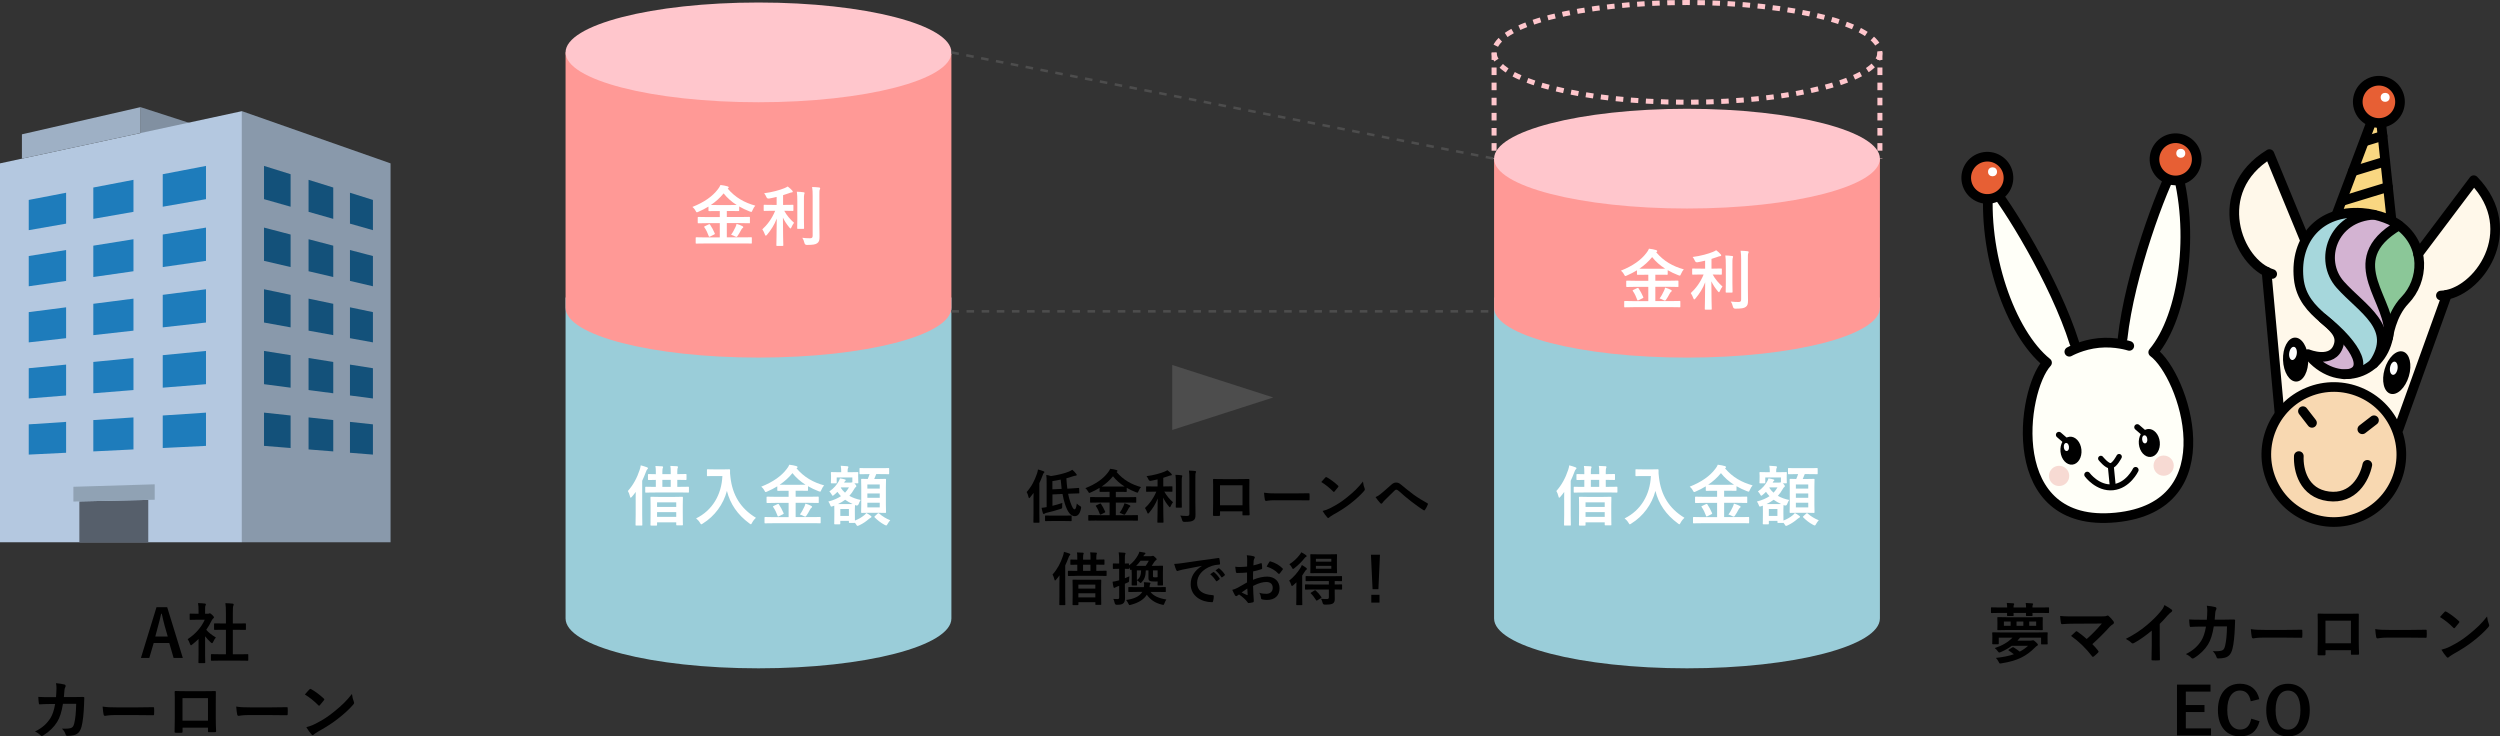 <?xml version="1.0" encoding="UTF-8"?><svg id="_レイヤー_2" xmlns="http://www.w3.org/2000/svg" width="1074.41" height="316.48" viewBox="0 0 1074.41 316.48"><rect x="0" y="0" width="1074.41" height="316.48" fill="#333333" stroke="none"/><defs><style>.cls-1,.cls-2,.cls-3,.cls-4,.cls-5{stroke-linejoin:round;}.cls-1,.cls-2,.cls-3,.cls-4,.cls-5,.cls-6{stroke:#000;}.cls-1,.cls-2,.cls-3,.cls-7,.cls-5,.cls-8,.cls-9,.cls-6{fill:none;}.cls-1,.cls-4,.cls-5,.cls-6{stroke-width:4.15px;}.cls-10{fill:#f7dad3;}.cls-11{fill:#f8d8b1;}.cls-12{fill:#f9d781;}.cls-13{fill:#fff;}.cls-14{fill:#fff8ea;}.cls-15{fill:#fffff8;}.cls-16{fill:#ffc6cc;}.cls-17{fill:#ff9996;}.cls-18{fill:#8190a1;}.cls-19{fill:#9eb0c5;}.cls-20{fill:#90a2b4;}.cls-21{fill:#b4c8e0;}.cls-22{fill:#8bc798;}.cls-23{fill:#a6d7dc;}.cls-24{fill:#d3b3d2;}.cls-25{fill:#13517a;}.cls-26{fill:#1e7cbb;}.cls-27{fill:#9acdd9;}.cls-28{fill:#8999ab;}.cls-29{fill:#565f6b;}.cls-30{fill:#4d4d4d;}.cls-2{stroke-width:2.57px;}.cls-2,.cls-3,.cls-4,.cls-5{stroke-linecap:round;}.cls-3{stroke-width:2.36px;}.cls-4{fill:#e75f34;}.cls-7{stroke:#4d4d4d;stroke-width:1.08px;}.cls-7,.cls-8,.cls-9,.cls-6{stroke-miterlimit:10;}.cls-7,.cls-9{stroke-dasharray:0 0 3.25 3.25;}.cls-8{stroke-dasharray:0 0 3.24 3.24;}.cls-8,.cls-9{stroke:#ffc6cc;stroke-width:2.16px;}</style></defs><g id="_レイヤー_1-2"><path class="cls-14" d="m976.51,117.74c-15.12-4.54-26.97-35.84-1.19-51.53l15.15,36.73,48.75,6.23,23.91-31.74c21,21.67,1.66,48.99-14.12,49.57l2.59-.34-20.72,57.56-51.22-6.55-5.58-60.92"/><polygon class="cls-12" points="1004.15 92.16 1027.84 95.19 1022.37 43.8 1004.15 92.16"/><line class="cls-5" x1="1026.26" y1="80.35" x2="1006.83" y2="86.29"/><line class="cls-5" x1="1025.09" y1="69.38" x2="1011.12" y2="73.65"/><polygon class="cls-5" points="1004.15 92.16 1027.84 95.19 1022.37 43.8 1004.15 92.16"/><line class="cls-5" x1="1023.93" y1="58.41" x2="1016.42" y2="60.71"/><circle class="cls-4" cx="1022.37" cy="43.8" r="9.08" transform="translate(60.81 393.88) rotate(-22.46)"/><path class="cls-22" d="m1029.04,96.59c-4.65,5.1-12.02,11.55-10.09,20.85,1.93,9.3,7.53,23.05,7.53,23.05,0,0,5.66-10.42,9.12-13.89,3.46-3.48,4.37-13.76,3.62-17.42-1.67-8.15-10.18-12.59-10.18-12.59Z"/><path class="cls-24" d="m1014.92,91.5c-17.86-1.22-28.67,11.21-27.04,28.06,1.63,16.86,20.05,19.18,17.18,28.78-2.47,8.27-13.18,3.85-13.18,3.85,12.26,15.14,31.28,8.86,34.47-7.14,2.97-14.93-21.86-32.72,4.67-48.22-2.04-1.76-8.47-4.81-16.09-5.34Z"/><path class="cls-23" d="m1013.07,91.43s-12.54,9.43-10.93,16.41c1.61,6.98-.81,10.47,7.07,18.08,7.88,7.61,17.59,14.92,14.86,21.62-2.73,6.7-10.56,12.49-10.56,12.49,1.2-8.17-5.71-15.45-9.68-17.84-3.98-2.38-16.51-12.74-15.94-22.62.56-9.88,3.08-19.34,7.99-22.51,4.92-3.17,17.2-5.64,17.2-5.64Z"/><path class="cls-1" d="m1014.92,91.5c-17.86-1.22-28.67,11.21-27.04,28.06,1.63,16.86,20.05,19.18,17.18,28.78-2.47,8.27-13.18,3.85-13.18,3.85,12.26,15.14,31.28,8.86,34.47-7.14,2.97-14.93-21.86-32.72,4.67-48.22-2.04-1.76-8.47-4.81-16.09-5.34Z"/><path class="cls-5" d="m1031.02,96.84c11.67,8.6,10.65,23.8,2.57,32.17-6.06,6.28-7.24,16.06-7.24,16.06"/><path class="cls-5" d="m1020.28,92.29c-17.8.89-23.92,19.47-14.52,30.04,9.4,10.57,24.87,18.42,14.32,33.97"/><path class="cls-5" d="m998.41,136.9c15.35,12.11,20.33,23.6,9,23.98"/><path class="cls-5" d="m1039.22,109.18l23.91-31.74c21,21.67,1.66,48.99-14.12,49.57"/><path class="cls-5" d="m990.47,102.95l-15.15-36.73c-25.78,15.69-13.93,46.99,1.19,51.53"/><ellipse cx="986.57" cy="154.58" rx="5.42" ry="9.45" transform="translate(-4.83 34.83) rotate(-2.02)"/><ellipse class="cls-13" cx="985.38" cy="151.86" rx="2.86" ry="1.64" transform="translate(692.43 1104.87) rotate(-81.67)"/><ellipse cx="1029.99" cy="160.13" rx="9.45" ry="5.42" transform="translate(582.49 1101.55) rotate(-73.41)"/><ellipse class="cls-13" cx="1028.69" cy="158.23" rx="2.86" ry="1.64" transform="translate(723.17 1153.17) rotate(-81.67)"/><circle class="cls-11" cx="1003" cy="195.37" r="29.01" transform="translate(1.44 397.97) rotate(-22.46)"/><circle class="cls-6" cx="1003" cy="195.37" r="29.01" transform="translate(1.44 397.97) rotate(-22.46)"/><line class="cls-5" x1="989.72" y1="176.7" x2="993.61" y2="181.73"/><line class="cls-5" x1="1020.26" y1="180.61" x2="1015.24" y2="184.49"/><path class="cls-5" d="m987.95,196.01c-.28,5.95,2.05,15.93,12.75,17.29,10.7,1.37,15.47-7.7,16.69-13.53"/><line class="cls-5" x1="1051.6" y1="126.67" x2="1030.88" y2="184.23"/><line class="cls-5" x1="974.08" y1="116.76" x2="979.66" y2="177.68"/><circle class="cls-13" cx="1025.06" cy="41.84" r="1.93"/><path class="cls-15" d="m889.32,151.17s5.4-3.07,12.64-3.77c7.23-.71,13.13,1.25,13.13,1.25l-2.86-3.3c3-27.37,16.86-64.58,22.7-74.53,8.59,28.53,3.58,64.97-9.54,80.58,13.11,9.61,32.51,66.24-16.07,71.01-48.58,4.77-40.56-54.55-29.57-66.53-15.9-12.77-27.9-47.53-25.02-77.19,7.67,8.62,28.5,42.43,36.76,68.7l-2.17,3.8Z"/><path class="cls-5" d="m912.22,145.34c3-27.37,16.86-64.58,22.7-74.53,8.59,28.53,3.58,64.97-9.54,80.58,13.11,9.61,32.51,66.24-16.07,71.01-48.58,4.77-40.56-54.55-29.57-66.53-15.9-12.77-27.9-47.53-25.02-77.19,7.67,8.62,28.5,42.43,36.76,68.7"/><path class="cls-5" d="m889.32,151.17s5.4-3.07,12.64-3.77c7.23-.71,13.13,1.25,13.13,1.25"/><path class="cls-3" d="m902.86,197.05s2.63,3.31,4.27,3.15c1.64-.16,3.58-3.92,3.58-3.92"/><line class="cls-2" x1="907.96" y1="208.63" x2="907.17" y2="200.55"/><circle class="cls-10" cx="884.93" cy="204.53" r="4.35"/><circle class="cls-10" cx="929.86" cy="200.12" r="4.35"/><ellipse cx="890.03" cy="193.61" rx="4.52" ry="6.03" transform="translate(-14.65 87.85) rotate(-5.6)"/><line class="cls-2" x1="884.84" y1="186.88" x2="887.82" y2="189.46"/><ellipse cx="923.71" cy="190.3" rx="4.52" ry="6.03" transform="translate(-14.17 91.12) rotate(-5.6)"/><line class="cls-2" x1="918.51" y1="183.58" x2="921.49" y2="186.15"/><ellipse class="cls-13" cx="888.07" cy="192.04" rx="1.11" ry="1.75" transform="translate(-14.51 87.64) rotate(-5.6)"/><ellipse class="cls-13" cx="921.74" cy="188.74" rx="1.11" ry="1.75" transform="translate(-14.03 90.92) rotate(-5.6)"/><path class="cls-2" d="m897.03,204.01s4.43,6.04,11,5.4c6.57-.65,9.78-7.44,9.78-7.44"/><circle class="cls-4" cx="854.15" cy="76.46" r="9.08" transform="translate(344.41 766.09) rotate(-58.65)"/><circle class="cls-4" cx="935.06" cy="68.52" r="9.08" transform="translate(390 831.37) rotate(-58.65)"/><circle class="cls-13" cx="856.32" cy="73.83" r="1.93"/><circle class="cls-13" cx="937.22" cy="65.89" r="1.93"/><polygon class="cls-18" points="60.38 46.04 96.54 57.73 96.54 68.18 60.38 57.18 60.38 46.04"/><polygon class="cls-21" points="103.98 233.06 0 233.06 0 70.21 103.98 47.77 103.98 233.06"/><polygon class="cls-29" points="63.72 233.06 34.1 233.06 34.1 215.49 63.72 214.83 63.72 233.06"/><polygon class="cls-26" points="28.41 145.34 12.35 147.14 12.35 134.14 28.41 132.07 28.41 145.34"/><polygon class="cls-26" points="57.36 142.1 40.1 144.03 40.1 130.56 57.36 128.34 57.36 142.1"/><polygon class="cls-26" points="88.53 138.61 69.94 140.69 69.94 126.71 88.53 124.31 88.53 138.61"/><polygon class="cls-26" points="28.41 169.96 12.35 171.25 12.35 158.25 28.41 156.69 28.41 169.96"/><polygon class="cls-26" points="57.36 167.63 40.1 169.02 40.1 155.55 57.36 153.86 57.36 167.63"/><polygon class="cls-26" points="88.53 165.11 69.94 166.61 69.94 152.64 88.53 150.82 88.53 165.11"/><polygon class="cls-26" points="28.41 96.11 12.35 98.92 12.35 85.92 28.41 82.83 28.41 96.11"/><polygon class="cls-26" points="57.36 91.04 40.1 94.06 40.1 80.59 57.36 77.28 57.36 91.04"/><polygon class="cls-26" points="88.53 85.59 69.94 88.84 69.94 74.87 88.53 71.3 88.53 85.59"/><polygon class="cls-26" points="28.41 120.72 12.35 123.03 12.35 110.03 28.41 107.45 28.41 120.72"/><polygon class="cls-26" points="57.36 116.57 40.1 119.05 40.1 105.58 57.36 102.81 57.36 116.57"/><polygon class="cls-26" points="88.53 112.1 69.94 114.77 69.94 100.79 88.53 97.81 88.53 112.1"/><polygon class="cls-26" points="28.41 194.58 12.35 195.37 12.35 182.37 28.41 181.31 28.41 194.58"/><polygon class="cls-26" points="57.36 193.15 40.1 194 40.1 180.53 57.36 179.39 57.36 193.15"/><polygon class="cls-26" points="88.53 191.62 69.94 192.54 69.94 178.56 88.53 177.33 88.53 191.62"/><polygon class="cls-20" points="66.49 208.14 31.54 209.2 31.54 215.55 66.49 214.77 66.49 208.14"/><polygon class="cls-19" points="60.38 46.04 9.42 57.73 9.42 68.18 60.38 57.18 60.38 46.04"/><polygon class="cls-28" points="103.98 233.06 167.85 233.06 167.85 70.21 103.98 47.77 103.98 233.06"/><polygon class="cls-25" points="150.4 145.34 160.27 147.14 160.27 134.14 150.4 132.07 150.4 145.34"/><polygon class="cls-25" points="132.61 142.1 143.22 144.03 143.22 130.56 132.61 128.34 132.61 142.1"/><polygon class="cls-25" points="113.46 138.61 124.89 140.69 124.89 126.71 113.46 124.31 113.46 138.61"/><polygon class="cls-25" points="150.4 169.96 160.27 171.25 160.27 158.25 150.4 156.69 150.4 169.96"/><polygon class="cls-25" points="132.61 167.63 143.22 169.02 143.22 155.55 132.61 153.86 132.61 167.63"/><polygon class="cls-25" points="113.46 165.11 124.89 166.61 124.89 152.64 113.46 150.82 113.46 165.11"/><polygon class="cls-25" points="150.4 96.11 160.27 98.92 160.27 85.92 150.4 82.83 150.4 96.11"/><polygon class="cls-25" points="132.61 91.04 143.22 94.06 143.22 80.59 132.61 77.28 132.61 91.04"/><polygon class="cls-25" points="113.46 85.59 124.89 88.84 124.89 74.87 113.46 71.3 113.46 85.59"/><polygon class="cls-25" points="150.4 120.72 160.27 123.03 160.27 110.03 150.4 107.45 150.4 120.72"/><polygon class="cls-25" points="132.61 116.57 143.22 119.05 143.22 105.58 132.61 102.81 132.61 116.57"/><polygon class="cls-25" points="113.46 112.1 124.89 114.77 124.89 100.79 113.46 97.81 113.46 112.1"/><polygon class="cls-25" points="150.4 194.58 160.27 195.37 160.27 182.37 150.4 181.31 150.4 194.58"/><polygon class="cls-25" points="132.61 193.15 143.22 194 143.22 180.53 132.61 179.39 132.61 193.15"/><polygon class="cls-25" points="113.46 191.62 124.89 192.54 124.89 178.56 113.46 177.33 113.46 191.62"/><path d="m78.58,282.77h-3.97l-1.86-6.42h-6.7l-1.89,6.42h-3.6l6.7-21.83h4.59l6.72,21.83Zm-7.77-13.65c-.48-1.72-.82-3.32-1.29-5.37h-.25c-.48,2.08-.87,3.66-1.35,5.35l-1.18,4.45h5.35l-1.27-4.42Z"/><path d="m85.33,274.61c-.87.84-1.74,1.63-2.67,2.34-.28.23-.45.37-.59.37-.17,0-.28-.23-.45-.65-.28-.79-.62-1.52-.98-2,3.29-2.08,5.94-5.12,7.34-8.33h-3.18c-2.14,0-2.81.06-2.98.06-.28,0-.31-.03-.31-.31v-2.08c0-.28.03-.31.31-.31.17,0,.84.06,2.98.06h.53v-1.15c0-1.49-.03-2.39-.23-3.43,1.07.03,1.91.08,2.93.2.28.03.45.17.45.28,0,.25-.08.39-.17.59-.17.34-.17.82-.17,2.25v1.27h1.18c.25,0,.39-.03.53-.11.11-.06.23-.11.31-.11.17,0,.45.17,1.04.73.53.53.76.82.76,1.01,0,.14-.06.28-.28.45-.25.25-.42.39-.65.82-.68,1.44-1.49,2.81-2.39,4.11,1.1,1.27,2.42,2.28,4.14,3.29-.42.45-.82,1.13-1.13,1.83-.2.42-.34.62-.53.62-.14,0-.31-.11-.56-.34-.9-.82-1.72-1.72-2.42-2.62v7.91c0,2.08.06,3.18.06,3.32,0,.28-.03.31-.34.31h-2.25c-.31,0-.34-.03-.34-.31,0-.17.06-1.24.06-3.32v-6.72Zm9.4,9.29c-2.67,0-3.6.06-3.77.06-.28,0-.31-.03-.31-.31v-2.22c0-.28.03-.31.31-.31.17,0,1.1.06,3.77.06h2.36v-10.52h-1.27c-2.5,0-3.38.03-3.54.03-.25,0-.28,0-.28-.28v-2.22c0-.28.03-.28.28-.28.17,0,1.04.03,3.54.03h1.27v-4.47c0-2-.03-2.95-.23-4.25,1.07.03,2.14.08,3.12.2.25.03.45.14.45.28,0,.23-.03.37-.14.59-.17.34-.23,1.04-.23,3.1v4.56h1.77c2.5,0,3.38-.03,3.55-.03.28,0,.31,0,.31.28v2.22c0,.28-.03.28-.31.28-.17,0-1.04-.03-3.55-.03h-1.77v10.52h2.56c2.67,0,3.57-.06,3.74-.06.31,0,.34.03.34.31v2.22c0,.28-.03.31-.34.31-.17,0-1.07-.06-3.74-.06h-7.91Z"/><path d="m24.07,299.62c.11-1.38.17-2.28.2-3.8,0-.73-.03-1.32-.2-2.22,1.49.14,2.76.34,3.66.59.37.11.48.34.48.59,0,.17-.06.37-.14.53-.25.42-.31.7-.37,1.32-.08.9-.11,1.58-.25,2.95h4.28c1.29,0,2.62-.06,3.91-.06.45,0,.59.08.59.39,0,.37-.06,1.49-.11,2.98-.11,3.46-.51,7.37-1.04,9.26-.56,2.17-1.52,3.35-3.32,3.8-.65.17-1.66.31-2.84.31-.34,0-.56-.2-.68-.56-.37-1.04-.82-1.8-1.63-2.56,2.08.08,3.12-.03,3.83-.25.76-.25,1.13-.7,1.46-1.97.51-2.14.76-4.53.84-8.44h-5.68c-.56,3.4-1.32,5.94-2.5,7.79-1.29,2.11-3.38,4.22-5.97,5.8-.23.14-.45.23-.65.23-.17,0-.37-.08-.53-.28-.56-.62-1.41-1.21-2.36-1.63,3.24-1.63,5.09-3.4,6.61-5.74.87-1.41,1.58-3.32,2.03-6.08h-2.53c-1.38,0-2.73.06-4.05.14-.28.03-.39-.14-.42-.48-.11-.68-.17-1.69-.23-2.73,1.77.11,3.04.11,4.67.11h2.95Z"/><path d="m49.31,307.31c-2.79,0-3.85.34-4.14.34-.34,0-.56-.17-.65-.59-.14-.65-.31-1.97-.42-3.4,1.83.28,3.24.34,6.08.34h9.06c2.14,0,4.3-.06,6.47-.08.42-.03.51.06.51.39.06.84.06,1.8,0,2.65,0,.34-.11.45-.51.42-2.11-.03-4.19-.06-6.27-.06h-10.13Z"/><path d="m78.46,312.71v1.66c0,.48-.11.53-.62.56-.7.03-1.52.03-2.22,0-.48-.03-.62-.08-.59-.42.03-1.46.08-3.46.08-5.6v-6.89c0-1.52.03-3.04-.06-4.67,0-.28.11-.39.31-.39,1.49.08,3.15.08,5.04.08h6.7c1.83,0,3.97,0,5.29-.06.31,0,.39.14.37.56,0,1.38-.03,2.9-.03,4.56v6.73c0,2.45.08,3.83.14,5.35,0,.39-.14.48-.53.48-.84.03-1.74.03-2.59,0-.34,0-.37-.06-.37-.45v-1.49h-10.92Zm10.92-12.69h-10.95v9.71h10.95v-9.71Z"/><path d="m106.72,307.31c-2.79,0-3.85.34-4.14.34-.34,0-.56-.17-.65-.59-.14-.65-.31-1.97-.42-3.4,1.83.28,3.24.34,6.08.34h9.06c2.14,0,4.31-.06,6.47-.08.42-.03.51.06.51.39.06.84.06,1.8,0,2.65,0,.34-.11.45-.51.42-2.11-.03-4.19-.06-6.27-.06h-10.13Z"/><path d="m133,296.28c.11-.14.25-.23.39-.23.11,0,.23.06.37.14,1.44.76,3.77,2.48,5.37,4,.17.17.25.28.25.39s-.06.22-.17.37c-.42.56-1.35,1.69-1.74,2.11-.14.14-.23.23-.34.23s-.23-.08-.37-.23c-1.69-1.74-3.71-3.35-5.74-4.59.62-.76,1.44-1.63,1.97-2.19Zm2.45,14.83c3.43-1.77,5.26-2.95,8.1-5.23,3.43-2.79,5.32-4.59,7.71-7.65.17,1.41.42,2.36.79,3.29.08.2.14.37.14.53,0,.25-.14.48-.45.84-1.49,1.74-3.91,4-6.47,5.96-2.34,1.83-4.7,3.4-8.5,5.52-1.27.76-1.63,1.04-1.89,1.29-.17.17-.34.28-.51.28-.14,0-.31-.11-.48-.31-.7-.79-1.58-1.94-2.25-3.12,1.44-.39,2.31-.65,3.8-1.41Z"/><path d="m862.61,261.08c-.03-.73-.06-1.32-.17-1.97.96.03,2,.08,2.79.17.25.03.42.14.42.31,0,.11-.06.23-.17.42-.11.2-.14.51-.14,1.07h5.4c-.03-.7-.06-1.29-.17-1.94.93.03,2.03.08,2.81.17.23.03.39.11.39.31,0,.08-.06.2-.17.39-.11.2-.14.51-.14,1.07h3.29c2.53,0,3.38-.06,3.54-.06.28,0,.31.03.31.31v1.83c0,.28-.03.31-.31.31-.17,0-1.01-.06-3.54-.06h-3.29c.03.59.06.9.06,1.01,0,.28-.03.31-.34.31h-2.2c-.28,0-.31-.03-.31-.31,0-.11.03-.42.03-1.01h-5.37c.03.59.06.9.06,1.01,0,.28-.03.31-.34.31h-2.17c-.31,0-.34-.03-.34-.31,0-.11.03-.45.03-1.01h-3.07c-2.5,0-3.38.06-3.55.06-.28,0-.31-.03-.31-.31v-1.83c0-.28.03-.31.31-.31.17,0,1.04.06,3.55.06h3.09Zm13.39,10.72c2.62,0,3.54-.06,3.71-.06.28,0,.31.03.31.31,0,.2-.06.59-.06,1.15v.84c0,2.08.06,2.42.06,2.59,0,.28-.03.31-.31.31h-2.22c-.28,0-.31-.03-.31-.31v-2.59h-9.03c-.37.45-.73.9-1.12,1.29h5.6c.28,0,.48-.03.65-.08.17-.06.28-.08.42-.08.25,0,.45.06,1.27.82.73.7.84.87.84,1.1,0,.17-.08.34-.34.45-.28.14-.48.31-.93.76-3.63,3.66-7.48,5.71-14.41,6.78-.82.14-.82.11-1.15-.59-.31-.65-.79-1.32-1.21-1.74,3.07-.34,5.6-.84,7.71-1.58-.76-.62-1.63-1.24-2.14-1.55-.14-.08-.2-.17-.2-.23,0-.08.08-.17.28-.28l1.35-.84c.31-.2.37-.2.62-.06.73.45,1.8,1.18,2.62,1.83,1.35-.7,2.53-1.52,3.57-2.5h-6.98c-1.35,1.01-2.87,1.89-4.67,2.67-.31.14-.54.23-.7.23-.22,0-.37-.14-.62-.51-.39-.59-.84-1.01-1.35-1.41,3.01-.98,5.6-2.39,7.62-4.47h-5.88v2.48c0,.31-.03.34-.31.34h-2.17c-.31,0-.34-.03-.34-.34,0-.17.06-.48.06-2.5v-.65c0-.73-.06-1.13-.06-1.32,0-.28.03-.31.34-.31.17,0,1.1.06,3.71.06h15.76Zm-2.28-6.53c2.73,0,3.71-.06,3.91-.06.25,0,.28.03.28.31,0,.17-.03.59-.03,1.69v1.63c0,1.1.03,1.52.03,1.69,0,.25-.03.28-.28.28-.2,0-1.18-.06-3.91-.06h-11.14c-2.76,0-3.74.06-3.91.06-.28,0-.28-.03-.28-.28,0-.2.03-.59.03-1.69v-1.63c0-1.1-.03-1.52-.03-1.69,0-.28,0-.31.28-.31.17,0,1.15.06,3.91.06h11.14Zm-9.62,3.69v-1.86h-2.9v1.86h2.9Zm5.46,0v-1.86h-2.93v1.86h2.93Zm5.51-1.86h-2.98v1.86h2.98v-1.86Z"/><path d="m903.05,264.91c1.63,0,1.97-.08,2.33-.25.14-.08.28-.14.39-.14.17,0,.34.08.48.23.76.68,1.41,1.38,2.03,2.25.14.23.22.42.22.62,0,.23-.11.42-.37.59-.59.42-.99.68-1.35,1.07-2.42,2.67-5.04,5.29-7.57,7.54.9.9,1.66,1.77,2.48,2.81.14.17.2.28.2.42s-.08.28-.25.45c-.56.56-1.18,1.15-1.83,1.66-.14.08-.25.14-.37.14s-.23-.08-.34-.25c-2.73-3.52-5.57-6.27-9.03-8.75.56-.53,1.52-1.44,2.03-1.89.11-.08.22-.14.31-.14.11,0,.22.08.39.2,1.46,1.07,2.81,2.05,4,3.15,2.36-2.05,4.42-4.22,6.5-6.64l-11.85.06c-1.63,0-3.71.06-5.23.2-.37,0-.45-.17-.51-.51-.17-.98-.28-1.97-.34-3.01,1.91.2,4.19.2,6.13.2h11.54Z"/><path d="m928.18,277.46c0,1.94.03,3.6.08,5.85.03.37-.11.48-.42.48-.9.06-1.91.06-2.81,0-.31,0-.42-.11-.39-.45.03-2.03.11-3.85.11-5.77v-6.56c-2.48,2.08-5.49,4.22-7.74,5.4-.14.08-.28.11-.42.11-.22,0-.39-.08-.59-.28-.65-.65-1.58-1.21-2.42-1.66,3.88-2,6.27-3.63,8.86-5.77,2.22-1.83,4.25-3.8,5.99-5.88.96-1.13,1.32-1.69,1.77-2.9,1.27.7,2.5,1.46,3.12,1.97.17.11.22.28.22.42,0,.23-.17.48-.39.62-.48.31-.93.73-1.69,1.55-1.1,1.32-2.14,2.42-3.29,3.55v9.31Z"/><path d="m948.41,266.34c.11-1.38.17-2.28.2-3.8,0-.73-.03-1.32-.2-2.22,1.49.14,2.76.34,3.66.59.37.11.48.34.48.59,0,.17-.06.37-.14.53-.25.42-.31.7-.37,1.32-.08.9-.11,1.58-.25,2.95h4.28c1.29,0,2.62-.06,3.91-.06.45,0,.59.08.59.39,0,.37-.06,1.49-.11,2.98-.11,3.46-.51,7.37-1.04,9.26-.56,2.17-1.52,3.35-3.32,3.8-.65.17-1.66.31-2.84.31-.34,0-.56-.2-.67-.56-.37-1.04-.82-1.8-1.63-2.56,2.08.08,3.12-.03,3.83-.25.76-.25,1.13-.7,1.46-1.97.51-2.14.76-4.53.84-8.44h-5.68c-.56,3.4-1.32,5.94-2.5,7.79-1.29,2.11-3.38,4.22-5.96,5.8-.22.14-.45.23-.65.23-.17,0-.37-.08-.53-.28-.56-.62-1.41-1.21-2.36-1.63,3.24-1.63,5.09-3.4,6.61-5.74.87-1.41,1.58-3.32,2.03-6.08h-2.53c-1.38,0-2.73.06-4.05.14-.28.03-.39-.14-.42-.48-.11-.68-.17-1.69-.23-2.73,1.77.11,3.04.11,4.67.11h2.96Z"/><path d="m972.53,274.02c-2.79,0-3.86.34-4.14.34-.34,0-.56-.17-.65-.59-.14-.65-.31-1.97-.42-3.4,1.83.28,3.24.34,6.08.34h9.06c2.14,0,4.31-.06,6.47-.08.42-.03.51.06.51.39.06.84.06,1.8,0,2.65,0,.34-.11.45-.51.42-2.11-.03-4.19-.06-6.27-.06h-10.13Z"/><path d="m999.43,279.43v1.66c0,.48-.11.53-.62.56-.7.03-1.52.03-2.22,0-.48-.03-.62-.08-.59-.42.03-1.46.08-3.46.08-5.6v-6.89c0-1.52.03-3.04-.06-4.67,0-.28.11-.39.31-.39,1.49.08,3.15.08,5.04.08h6.7c1.83,0,3.97,0,5.29-.06.31,0,.39.14.37.56,0,1.38-.03,2.9-.03,4.56v6.73c0,2.45.08,3.83.14,5.35,0,.39-.14.48-.54.48-.84.03-1.74.03-2.59,0-.34,0-.37-.06-.37-.45v-1.49h-10.92Zm10.92-12.69h-10.95v9.71h10.95v-9.71Z"/><path d="m1025.99,274.02c-2.79,0-3.86.34-4.14.34-.34,0-.56-.17-.65-.59-.14-.65-.31-1.97-.42-3.4,1.83.28,3.24.34,6.08.34h9.06c2.14,0,4.31-.06,6.47-.08.42-.03.51.06.51.39.06.84.06,1.8,0,2.65,0,.34-.11.45-.51.42-2.11-.03-4.19-.06-6.27-.06h-10.13Z"/><path d="m1050.59,262.99c.11-.14.25-.23.39-.23.11,0,.23.06.37.14,1.43.76,3.77,2.48,5.37,4,.17.17.25.28.25.39s-.06.23-.17.37c-.42.56-1.35,1.69-1.74,2.11-.14.14-.23.22-.34.22s-.22-.08-.37-.22c-1.69-1.74-3.71-3.35-5.74-4.59.62-.76,1.43-1.63,1.97-2.19Zm2.45,14.83c3.43-1.77,5.26-2.95,8.1-5.23,3.43-2.79,5.32-4.59,7.71-7.65.17,1.41.42,2.36.79,3.29.08.2.14.37.14.53,0,.25-.14.48-.45.84-1.49,1.74-3.91,4-6.47,5.96-2.33,1.83-4.7,3.4-8.5,5.52-1.27.76-1.63,1.04-1.89,1.29-.17.17-.34.28-.51.28-.14,0-.31-.11-.48-.31-.7-.79-1.58-1.94-2.25-3.12,1.43-.39,2.31-.65,3.8-1.41Z"/><path d="m950,297.23h-10.61v5.77h8.02v3.01h-8.02v7.03h10.83v3.01h-14.63v-21.83h14.41v3.01Z"/><path d="m967.28,301.37c-.54-3.04-2.11-4.61-4.59-4.61-3.24,0-5.49,2.81-5.49,8.39s2.31,8.38,5.49,8.38c2.62,0,4.19-1.49,4.81-4.67l3.57,1.1c-1.15,4.5-3.97,6.5-8.41,6.5-5.66,0-9.48-4.08-9.48-11.28s3.85-11.34,9.48-11.34c4.47,0,7.4,2.5,8.3,6.64l-3.69.9Z"/><path d="m992.66,305.14c0,7.2-3.77,11.34-9.37,11.34s-9.34-4.08-9.34-11.28,3.8-11.34,9.37-11.34,9.34,4.05,9.34,11.28Zm-14.69.03c0,5.57,2.14,8.39,5.35,8.39s5.32-2.81,5.32-8.39-2.11-8.38-5.32-8.38-5.35,2.79-5.35,8.38Z"/><path d="m444.15,214.93c0-.9.02-1.99.05-3.09-.47.67-.97,1.29-1.49,1.92-.2.22-.32.32-.42.32s-.17-.12-.27-.45c-.17-.85-.5-1.72-.8-2.17,2.12-2.36,3.43-4.95,4.46-7.96.2-.57.32-1.14.4-1.74.85.22,1.64.45,2.36.75.27.1.4.17.4.37,0,.17-.07.27-.27.42-.15.12-.27.37-.5,1.02-.42,1.17-.9,2.26-1.39,3.33v12.94c0,2.44.05,3.66.05,3.78,0,.25-.02.27-.27.27h-2.09c-.22,0-.25-.02-.25-.27,0-.15.05-1.34.05-3.78v-5.67Zm14.88-2.74c.27,1.39.6,2.59.95,3.58.85,2.39,1.34,3.11,1.79,3.11.52,0,.77-.72,1-2.49.3.37.77.72,1.24,1,.7.4.7.42.55,1.19-.5,2.44-1.49,3.24-2.66,3.24-1.82,0-3.09-1.77-4.23-5.25-.4-1.19-.75-2.64-1.04-4.28l-4.33.2v4.88c1.29-.3,2.69-.7,4.26-1.22-.05.4-.1.9-.07,1.52.02.75.02.8-.7,1.05-1.99.65-4.21,1.24-6.05,1.67-.42.1-.7.25-.85.37-.12.1-.22.12-.37.12s-.25-.12-.32-.32c-.22-.67-.4-1.42-.57-2.31.65-.05,1.27-.15,2.17-.32v-10.25c0-1.72,0-2.41-.15-3.58.72.12,1.34.25,1.99.5,2.89-.42,6.02-1.19,7.76-1.94.65-.27,1-.5,1.42-.77.6.47,1.27,1.17,1.72,1.79.12.15.2.25.2.45,0,.17-.15.27-.4.3-.35.02-.65.1-1.07.22-1,.35-1.97.65-2.99.92.1,1.67.25,3.14.42,4.45l1.67-.1c2.14-.12,2.84-.2,3.11-.22.27-.02.3.02.3.3l.07,1.74c.02.25,0,.27-.27.3-.25.02-1.02,0-3.16.1l-1.37.07Zm-6.6,11.72c-2.17,0-2.91.05-3.06.05-.22,0-.25-.02-.25-.3v-1.84c0-.25.02-.27.25-.27.15,0,.9.05,3.06.05h4.78c2.17,0,2.89-.05,3.04-.05.27,0,.3.02.3.27v1.84c0,.27-.02.3-.3.3-.15,0-.87-.05-3.04-.05h-4.78Zm-.15-13.61l3.98-.2c-.17-1.24-.3-2.59-.42-3.98-1.15.25-2.31.45-3.56.65v3.53Z"/><path d="m471.19,223.71c-2.26,0-3.04.05-3.19.05-.27,0-.3-.02-.3-.25v-1.89c0-.25.02-.27.3-.27.15,0,.92.05,3.19.05h5.67v-5.43h-4.75c-2.36,0-3.19.05-3.33.05-.27,0-.3-.02-.3-.27v-1.87c0-.25.02-.27.3-.27.15,0,.97.05,3.33.05h4.75v-2.29h-.97c-2.17,0-2.91.02-3.06.02-.25,0-.27-.02-.27-.25v-1.47c-1.19.75-2.46,1.37-3.81,1.97-.27.12-.45.2-.6.2-.17,0-.27-.15-.5-.57-.35-.65-.8-1.14-1.19-1.47,4.53-1.79,7.67-4.06,9.66-6.69.47-.62.75-1,1-1.64.97.12,1.97.27,2.69.52.25.07.45.22.45.4,0,.12-.05.2-.25.35-.05.05-.1.07-.15.1,2.94,3.46,6.4,5.35,10.5,6.5-.35.37-.8,1.07-1.07,1.77-.2.45-.27.62-.47.62-.12,0-.32-.07-.6-.17-1.42-.55-2.74-1.17-3.98-1.89v1.49c0,.22-.02.25-.27.25-.17,0-.92-.02-3.09-.02h-1.34v2.29h5.18c2.36,0,3.19-.05,3.33-.05.25,0,.27.02.27.27v1.87c0,.35,0,.27-.27.27-.15,0-.97-.05-3.33-.05h-5.18v5.43h6.02c2.29,0,3.06-.05,3.21-.05.25,0,.27.02.27.27v1.89c0,.22-.02.25-.27.25-.15,0-.92-.05-3.21-.05h-14.36Zm1.42-7.24c.32-.15.4-.15.57.1.65.95,1.29,2.17,1.77,3.29.1.25.07.3-.22.45l-1.54.77c-.37.15-.4.15-.5-.1-.45-1.22-.95-2.36-1.69-3.41-.17-.22-.12-.27.2-.42l1.42-.67Zm8.26-7.37c1.19,0,1.94,0,2.41-.02-1.92-1.22-3.58-2.66-4.95-4.4-1.44,1.77-3.06,3.21-4.85,4.4.47.02,1.22.02,2.41.02h4.98Zm1.92,8.49c.2-.45.37-.85.47-1.32.9.25,1.49.5,2.09.8.3.15.45.27.45.42,0,.2-.12.27-.3.4-.15.12-.32.32-.57.8-.35.67-.9,1.62-1.32,2.21-.17.22-.27.32-.4.32s-.3-.07-.57-.2c-.42-.22-1-.5-1.47-.62.67-.9,1.22-1.94,1.62-2.81Z"/><path d="m495.86,211.3c-2.17,0-2.89.05-3.04.05-.25,0-.27-.02-.27-.27v-1.79c0-.25.02-.27.27-.27.15,0,.87.05,3.04.05h1.62v-3.04c-.95.22-1.92.45-2.91.62q-.72.12-1.02-.65c-.22-.5-.5-1-.82-1.37,3.04-.37,6.07-1.24,7.69-1.92.6-.25.87-.4,1.27-.65.72.52,1.22,1,1.67,1.49.17.2.25.3.25.47,0,.2-.2.3-.47.3-.32.02-.67.17-1.09.32-.67.22-1.37.47-2.12.7v3.71h.65c2.14,0,2.86-.05,3.01-.05.25,0,.27.02.27.27v1.79c0,.25-.02.27-.27.27-.15,0-.87-.05-3.01-.05h-.2c.92,1.74,2.41,3.43,3.73,4.55-.37.45-.75,1.12-1,1.72-.12.3-.22.45-.35.45-.1,0-.25-.12-.42-.35-.95-1.14-1.82-2.39-2.46-3.81,0,6,.15,10.08.15,10.53,0,.22-.02.25-.3.25h-2.07c-.25,0-.27-.02-.27-.25,0-.45.12-4.48.15-10.15-.9,2.39-2.19,4.38-3.71,6.17-.2.22-.32.35-.45.35s-.22-.12-.32-.42c-.25-.7-.67-1.54-1-1.99,1.84-1.69,3.63-4.01,4.88-7.04h-1.07Zm9.48-3.53c0-1.64-.02-2.54-.17-3.71.92.02,1.72.07,2.59.2.25.02.35.12.35.27,0,.2-.1.37-.15.55-.1.35-.1.85-.1,2.66v6.87c0,2.12.05,3.14.05,3.29,0,.25-.02.27-.27.27h-2.07c-.25,0-.27-.02-.27-.27,0-.15.05-1.17.05-3.29v-6.84Zm8.39,8.51c0,1.74.05,3.71.05,4.95s-.17,1.94-.9,2.41c-.7.47-1.49.62-3.91.65q-.77,0-.95-.8c-.17-.77-.45-1.44-.8-1.92,1,.12,1.94.17,2.84.17.8,0,1.1-.17,1.1-.97v-14.96c0-1.62-.02-2.39-.2-3.56.92.02,1.82.07,2.66.17.25.02.4.15.4.27,0,.22-.07.35-.15.52-.15.3-.15.85-.15,2.54v10.5Z"/><path d="m524.33,219.76v1.47c0,.42-.1.47-.55.5-.62.02-1.34.02-1.97,0-.42-.02-.55-.07-.52-.37.02-1.29.07-3.06.07-4.95v-6.1c0-1.34.02-2.69-.05-4.13,0-.25.1-.35.27-.35,1.32.07,2.79.07,4.45.07h5.92c1.62,0,3.51,0,4.68-.05.27,0,.35.12.32.5,0,1.22-.03,2.56-.03,4.03v5.95c0,2.17.08,3.38.12,4.73,0,.35-.12.42-.47.42-.75.02-1.54.02-2.29,0-.3,0-.32-.05-.32-.4v-1.32h-9.66Zm9.66-11.22h-9.68v8.59h9.68v-8.59Z"/><path d="m547.83,214.98c-2.46,0-3.41.3-3.66.3-.3,0-.5-.15-.57-.52-.12-.57-.27-1.74-.37-3.01,1.62.25,2.86.3,5.38.3h8.01c1.89,0,3.81-.05,5.72-.07.37-.02.45.05.45.35.05.75.05,1.59,0,2.34,0,.3-.1.4-.45.37-1.87-.02-3.71-.05-5.55-.05h-8.96Z"/><path d="m569.59,205.22c.1-.12.22-.2.35-.2.1,0,.2.05.32.12,1.27.67,3.33,2.19,4.75,3.53.15.15.22.25.22.35s-.05.2-.15.32c-.37.5-1.19,1.49-1.54,1.87-.12.12-.2.2-.3.2s-.2-.07-.32-.2c-1.49-1.54-3.29-2.96-5.08-4.06.55-.67,1.27-1.44,1.74-1.94Zm2.17,13.12c3.04-1.57,4.65-2.61,7.17-4.63,3.04-2.46,4.7-4.06,6.82-6.77.15,1.24.37,2.09.7,2.91.07.17.12.32.12.47,0,.22-.12.42-.4.75-1.32,1.54-3.46,3.53-5.72,5.28-2.07,1.62-4.16,3.01-7.52,4.88-1.12.67-1.44.92-1.67,1.14-.15.15-.3.25-.45.25-.12,0-.27-.1-.42-.27-.62-.7-1.39-1.72-1.99-2.76,1.27-.35,2.04-.57,3.36-1.24Z"/><path d="m593.34,212.29c.82-.65,2.61-2.19,4.46-3.86.82-.75,1.44-1.05,2.17-1.05.85,0,1.32.22,2.17.92,1.87,1.49,2.94,2.49,5.38,4.28,2.22,1.59,3.93,2.56,5.87,3.66.25.1.37.3.25.52-.27.75-.75,1.69-1.22,2.34-.12.17-.22.25-.32.25s-.2-.02-.35-.12c-1.19-.7-3.91-2.69-5.38-3.83-1.79-1.34-3.58-2.94-5.23-4.4-.47-.45-.8-.57-1.09-.57-.27,0-.52.22-.85.52-1.22,1.22-3.01,2.94-4.18,4.11-.5.52-.7.77-.9,1.09-.12.2-.27.3-.45.3s-.32-.07-.47-.22c-.52-.52-1.44-1.72-2.04-2.59.75-.3,1.37-.7,2.19-1.34Z"/><path d="m455.31,250.28c0-.9,0-1.97.02-3.01-.45.65-.95,1.27-1.47,1.87-.2.22-.35.35-.45.35s-.17-.15-.25-.45c-.22-.9-.52-1.67-.82-2.12,2.07-2.29,3.51-5.05,4.48-7.99.2-.57.35-1.14.42-1.77.82.22,1.62.45,2.31.72.27.12.42.2.42.37s-.07.27-.27.45c-.17.15-.27.37-.52,1.02-.42,1.15-.9,2.24-1.39,3.31v12.97c0,2.44.05,3.66.05,3.78,0,.25-.02.27-.25.27h-2.09c-.22,0-.25-.02-.25-.27,0-.15.05-1.34.05-3.78v-5.72Zm7.37-2.79c-2.44,0-3.29.05-3.43.05-.27,0-.3-.02-.3-.25v-1.72c0-.25.02-.27.3-.27.15,0,1,.05,3.43.05h.3v-2.66c-1.89.02-2.61.05-2.71.05-.25,0-.27-.02-.27-.3v-1.67c0-.27.02-.3.27-.3.1,0,.82.05,2.71.05v-.77c0-1.07-.02-1.67-.15-2.34.77.02,1.89.07,2.56.12.22.02.35.12.35.25,0,.17-.07.32-.15.5-.07.2-.12.7-.12,1.49v.75h3.19v-.8c0-1.07-.02-1.64-.15-2.34.77.02,1.87.07,2.56.12.22.02.35.15.35.27,0,.17-.07.3-.15.47-.07.2-.12.72-.12,1.44v.82c2.29,0,3.09-.05,3.24-.05.25,0,.27.02.27.3v1.67c0,.27-.02.3-.27.3-.15,0-.95-.05-3.24-.05v2.66h.72c2.44,0,3.26-.05,3.41-.05.27,0,.3.02.3.27v1.72c0,.22-.02.25-.3.25-.15,0-.97-.05-3.41-.05h-9.18Zm-1.47,12.57c-.25,0-.27-.02-.27-.27,0-.15.05-.87.05-4.36v-2.74c0-2.41-.05-3.16-.05-3.31,0-.25.02-.27.27-.27.17,0,.95.05,3.19.05h5.45c2.24,0,2.99-.05,3.16-.05.25,0,.27.02.27.27,0,.15-.05.87-.05,2.91v3.09c0,3.46.05,4.18.05,4.33,0,.22-.02.25-.27.25h-1.99c-.25,0-.27-.02-.27-.25v-.9h-7.29v.97c0,.25-.02.27-.3.27h-1.94Zm2.24-7.09h7.29v-1.74h-7.29v1.74Zm7.29,3.78v-1.79h-7.29v1.79h7.29Zm-2.09-11.4v-2.66h-3.19v2.66h3.19Z"/><path d="m486.35,246.07c0-.47,0-.9-.02-1.24-.17.12-.27.17-.37.17-.12,0-.22-.12-.35-.42-.12-.3-.25-.5-.42-.75v.4c0,.25-.02.27-.27.27-.12,0-.5-.02-1.49-.05v4.06c.62-.25,1.27-.5,1.94-.82-.07.47-.12,1.19-.15,1.87-.02.5-.02.55-.45.72-.45.22-.9.4-1.34.6v1.05c0,2.39.07,3.73.07,4.98,0,1.37-.25,2.02-.85,2.46-.55.37-1.05.55-2.64.55q-.8.02-.95-.75c-.15-.75-.42-1.39-.6-1.79.57.07,1.24.07,1.87.07.55,0,.65-.2.65-.87v-4.78c-.3.1-.6.2-.85.27-.45.17-.7.3-.87.42-.15.1-.27.15-.42.15s-.22-.07-.3-.32c-.17-.62-.3-1.44-.4-2.31.72-.1,1.39-.22,2.26-.47l.57-.15v-4.93h-.3c-1.54,0-2.02.05-2.14.05-.25,0-.27-.02-.27-.27v-1.82c0-.25.02-.27.27-.27.12,0,.6.05,2.14.05h.3v-1.29c0-1.59-.05-2.39-.2-3.53.9.02,1.69.07,2.54.17.22.02.4.15.4.27,0,.2-.1.35-.17.52-.12.3-.12.82-.12,2.51v1.34c1,0,1.37-.05,1.49-.05.25,0,.27.02.27.27v.6c1.82-1.32,2.96-2.81,3.83-4.36.3-.52.5-.97.67-1.54.97.15,1.52.25,2.24.4.22.05.35.12.35.3s-.12.32-.32.45c-.2.12-.35.35-.6.77h3.19c.32,0,.5-.02.6-.07.15-.07.25-.1.35-.1.2,0,.37.1.97.67.52.47.62.62.62.82,0,.22-.12.35-.37.47-.2.1-.37.27-.7.77-.37.6-.7,1.09-1.04,1.59h1.29c2.31,0,3.14-.05,3.29-.05.25,0,.27.02.27.3,0,.15-.05.97-.05,2.64v2.26c0,2.29.05,2.84.05,2.99,0,.27-.07.3-.32.3h-1.77c-.25,0-.27-.02-.27-.3,0-.15.05-.7.05-1.42-.27.02-.62.02-1.04.02-1.44,0-1.87-.07-2.21-.22-.45-.17-.7-.52-.7-1.15v-3.41h-1.14c-.07,2.46-.55,3.78-1.74,5.05-.22.25-.35.37-.5.37s-.3-.15-.55-.42c-.25-.22-.52-.45-1.02-.75,0,1.22.05,1.77.05,1.92,0,.27-.02.3-.27.3h-1.74c-.25,0-.32-.02-.32-.3,0-.15.05-.7.05-2.99v-2.26Zm2.24,8.31c-2.44,0-3.26.05-3.41.05-.25,0-.27-.02-.27-.27v-1.62c0-.22.02-.25.27-.25.15,0,.97.05,3.41.05h3.01c.05-.32.07-.72.1-1.09,0-.32-.05-.75-.1-1.05.87.05,1.57.1,2.41.17.25.02.42.17.42.3,0,.17-.12.3-.22.45-.1.17-.07.5-.2,1.22h3.33c2.41,0,3.26-.05,3.41-.05.25,0,.27.02.27.25v1.62c0,.25-.02.27-.27.27-.15,0-1-.05-3.41-.05h-2.91c1.32,1.79,3.78,2.79,6.82,3.26-.27.4-.6,1.02-.82,1.64-.17.5-.25.67-.52.67-.12,0-.3-.05-.55-.1-3.04-.7-5.1-2.24-6.5-4.26-1.22,1.94-3.36,3.41-6.84,4.33-.25.07-.42.12-.55.12-.17,0-.32-.12-.55-.65-.25-.55-.65-1.17-.95-1.54,3.26-.45,5.75-1.47,6.94-3.48h-2.34Zm3.78-11.2c.57-.8,1-1.49,1.34-2.19h-3.56c-.52.77-1.12,1.49-1.87,2.19h4.08Zm-3.78,1.97v4.21c1.27-1,1.74-1.97,1.82-4.21h-1.82Zm6.92,0v2.49c0,.25.02.3.12.37s.27.12.95.12c.45,0,.75-.05.92-.12v-2.86h-1.99Z"/><path d="m516.49,243.18c-3.04.57-5.7,1.09-8.36,1.64-.95.22-1.19.27-1.57.4-.17.07-.35.2-.55.2-.17,0-.37-.15-.47-.37-.32-.67-.6-1.54-.92-2.69,1.27-.05,2.02-.15,3.96-.42,3.06-.45,8.54-1.27,14.96-2.12.37-.05.5.1.52.27.12.57.25,1.49.27,2.19,0,.3-.15.37-.47.37-1.17.07-1.97.2-3.04.55-4.23,1.44-6.35,4.35-6.35,7.34,0,3.21,2.29,4.95,6.62,5.23.4,0,.55.1.55.37,0,.65-.1,1.52-.27,2.14-.07.37-.17.52-.47.52-4.38,0-9.18-2.51-9.18-7.69,0-3.53,1.77-5.92,4.78-7.89v-.05Zm4.93,2.69c.12-.1.22-.07.37.05.77.6,1.67,1.59,2.36,2.66.1.15.1.27-.07.4l-1.05.77c-.17.12-.3.1-.42-.07-.75-1.15-1.54-2.09-2.51-2.89l1.32-.92Zm2.21-1.62c.15-.1.22-.07.37.05.92.7,1.82,1.69,2.36,2.56.1.15.12.3-.07.45l-1,.77c-.2.15-.32.07-.42-.07-.67-1.07-1.47-2.02-2.49-2.86l1.24-.9Z"/><path d="m535.91,246.05c-1.24.1-2.51.2-4.18.2-.42,0-.55-.15-.6-.52-.07-.47-.17-1.29-.27-2.17.65.1,1.29.12,1.94.12,1.04,0,2.12-.1,3.16-.2,0-.82.03-1.77.03-2.84,0-.65-.03-1.37-.17-2.02,1.24.07,2.29.25,2.96.45.3.07.5.25.5.47,0,.1-.05.22-.15.4-.17.32-.3.65-.35.97-.07.65-.1,1.27-.12,2.07,1.09-.22,2.12-.55,3.19-.92.22-.07.4-.02.42.22.1.62.15,1.29.15,1.94,0,.25-.08.32-.32.4-1.64.52-2.07.65-3.56.95-.02,1.19-.02,2.41-.05,3.61,2.34-1,4.53-1.39,6.12-1.37,3.09.02,5.3,1.99,5.3,4.98,0,3.19-2.04,5.05-5.4,5.05-.72,0-1.52-.1-2.04-.22-.4-.1-.55-.35-.55-.75-.05-.55-.22-1.39-.75-2.12,1.19.4,2.19.45,3.11.45,1.39,0,2.69-.8,2.69-2.56,0-1.62-1-2.51-2.74-2.51-1.42,0-3.14.37-5.7,1.69.03,1.05.05,1.89.1,2.99.08,1.1.2,2.66.2,3.24,0,.35.05.72-.37.82-.55.15-1.34.27-1.84.3-.27.02-.37-.17-.6-.5-.67-.92-1.97-2.12-3.53-3.19-.27.15-.57.35-.8.55-.12.12-.3.17-.42.17-.2,0-.4-.15-.55-.4-.27-.45-.77-1.49-1.14-2.31.65-.15,1.47-.42,2.29-.87,1.07-.6,2.24-1.27,4.06-2.31v-4.26Zm-2.31,8.56c.7.37,1.54.8,2.34,1.12.2.05.27.02.25-.2-.05-.65-.1-1.79-.15-2.61-.7.47-1.54,1.04-2.44,1.69Zm11.9-13.07c.17-.27.25-.35.42-.3,2.29.67,3.98,1.72,5.28,3.04.1.1.15.17.15.25s-.05.15-.1.25c-.32.5-.97,1.27-1.34,1.77-.08.1-.42.12-.5,0-1.32-1.47-3.06-2.39-5.05-3.06.32-.67.72-1.32,1.14-1.94Z"/><path d="m557.12,252.99c0-.77.03-1.82.05-2.74-.45.45-.9.87-1.37,1.27-.27.2-.45.32-.57.32-.15,0-.22-.15-.32-.5-.2-.7-.57-1.47-.87-1.82,1.97-1.54,3.58-3.43,4.8-5.38.25-.37.47-.85.65-1.32.65.35,1.27.77,1.84,1.19.22.17.32.3.32.5,0,.17-.07.25-.27.37-.22.12-.45.45-.7.87-.32.52-.67,1.07-1.04,1.59v9.36c0,2.02.05,2.96.05,3.09,0,.25-.02.27-.27.27h-2.07c-.25,0-.27-.02-.27-.27,0-.15.05-1.07.05-3.09v-3.73Zm4.08-14.46c.22.15.35.27.35.47,0,.15-.1.25-.25.32-.25.1-.47.3-.75.67-1.12,1.42-2.61,2.91-4.31,4.23-.27.2-.42.3-.55.3-.15,0-.25-.17-.45-.57-.3-.57-.72-1.12-1.12-1.47,1.67-1.02,3.24-2.49,4.36-3.96.35-.42.6-.82.77-1.17.7.35,1.32.72,1.94,1.17Zm3.31,14.81c-2.44,0-3.26.05-3.41.05-.25,0-.27-.02-.27-.3v-1.67c0-.25.03-.27.27-.27.15,0,.97.05,3.41.05h6.59v-1.49h-6.32c-2.41,0-3.24.05-3.38.05-.27,0-.3-.02-.3-.27v-1.64c0-.25.02-.27.3-.27.15,0,.97.05,3.38.05h8.31c2.41,0,3.26-.05,3.41-.05.22,0,.25.02.25.27v1.64c0,.25-.02.27-.25.27-.15,0-.92-.02-2.89-.05v1.49c2.02,0,2.79-.05,2.91-.05.25,0,.27.02.27.27v1.67c0,.27-.02.3-.27.3-.12,0-.9-.02-2.91-.05v1.15c0,1.22.03,2.02.03,3.01s-.3,1.52-.85,1.87c-.6.37-1.49.47-3.46.47q-.75,0-.92-.77c-.15-.7-.4-1.24-.7-1.74.9.1,2.02.12,2.69.1.4,0,.7-.2.7-.75v-3.33h-6.59Zm6.77-15.11c2.17,0,2.89-.05,3.06-.05.25,0,.27.02.27.27,0,.15-.05.8-.05,2.21v3.21c0,1.44.05,2.07.05,2.21,0,.25-.03.27-.27.27-.17,0-.9-.05-3.06-.05h-4.83c-2.17,0-2.91.05-3.06.05-.25,0-.27-.02-.27-.27,0-.15.05-.77.05-2.21v-3.21c0-1.42-.05-2.04-.05-2.21,0-.25.02-.27.27-.27.15,0,.9.05,3.06.05h4.83Zm-6.35,15.53c.25-.15.32-.15.52.02.9.8,1.74,1.77,2.41,2.79.15.22.12.27-.15.47l-1.57.97c-.15.1-.25.12-.3.12-.07,0-.12-.05-.2-.17-.65-1.02-1.47-2.14-2.26-2.89-.22-.2-.17-.25.1-.42l1.44-.9Zm.6-12.39h6.62v-1.22h-6.62v1.22Zm6.62,1.82h-6.62v1.24h6.62v-1.24Z"/><path d="m592.39,253.21h-2.51l-.7-14.81h3.88l-.67,14.81Zm.47,2.41v3.36h-3.53v-3.36h3.53Z"/><path class="cls-27" d="m243.06,127.87v137.92c0,11.84,37.12,21.43,82.91,21.43s82.91-9.6,82.91-21.43V127.87h-165.82Z"/><path class="cls-17" d="m243.06,22.51v109.74c0,11.84,37.12,21.43,82.91,21.43s82.91-9.59,82.91-21.43V22.51h-165.82Z"/><ellipse class="cls-16" cx="325.97" cy="22.51" rx="82.91" ry="21.43"/><ellipse class="cls-8" cx="725.01" cy="22.51" rx="82.91" ry="21.43"/><path class="cls-13" d="m302.92,104.64c-2.56,0-3.43.06-3.6.06-.31,0-.34-.03-.34-.28v-2.14c0-.28.03-.31.34-.31.17,0,1.04.06,3.6.06h6.42v-6.13h-5.37c-2.67,0-3.6.06-3.77.06-.31,0-.34-.03-.34-.31v-2.11c0-.28.03-.31.34-.31.17,0,1.1.06,3.77.06h5.37v-2.59h-1.1c-2.45,0-3.29.03-3.46.03-.28,0-.31-.03-.31-.28v-1.66c-1.35.84-2.79,1.55-4.3,2.22-.31.14-.51.23-.68.23-.2,0-.31-.17-.56-.65-.39-.73-.9-1.29-1.35-1.66,5.12-2.03,8.67-4.59,10.92-7.57.53-.7.84-1.13,1.13-1.86,1.1.14,2.22.31,3.04.59.28.08.51.25.51.45,0,.14-.06.23-.28.39-.06.06-.11.08-.17.11,3.32,3.91,7.23,6.05,11.87,7.34-.39.42-.9,1.21-1.21,2-.23.51-.31.7-.53.7-.14,0-.37-.08-.68-.2-1.6-.62-3.09-1.32-4.5-2.14v1.69c0,.25-.03.28-.31.28-.2,0-1.04-.03-3.49-.03h-1.52v2.59h5.85c2.67,0,3.6-.06,3.77-.06.28,0,.31.03.31.31v2.11c0,.39,0,.31-.31.31-.17,0-1.1-.06-3.77-.06h-5.85v6.13h6.81c2.59,0,3.46-.06,3.63-.06.28,0,.31.03.31.31v2.14c0,.25-.03.28-.31.28-.17,0-1.04-.06-3.63-.06h-16.24Zm1.6-8.19c.37-.17.45-.17.65.11.73,1.07,1.46,2.45,2,3.71.11.28.08.34-.25.51l-1.74.87c-.42.17-.45.17-.56-.11-.51-1.38-1.07-2.67-1.91-3.85-.2-.25-.14-.31.23-.48l1.6-.76Zm9.34-8.33c1.35,0,2.19,0,2.73-.03-2.17-1.38-4.05-3.01-5.6-4.98-1.63,2-3.46,3.63-5.49,4.98.53.03,1.38.03,2.73.03h5.63Zm2.17,9.59c.23-.51.42-.96.53-1.49,1.01.28,1.69.56,2.36.9.34.17.51.31.51.48,0,.23-.14.31-.34.45-.17.14-.37.37-.65.9-.39.76-1.01,1.83-1.49,2.5-.2.25-.31.37-.45.37s-.34-.08-.65-.23c-.48-.25-1.13-.56-1.66-.7.76-1.01,1.38-2.19,1.83-3.18Z"/><path class="cls-13" d="m331.94,90.59c-2.45,0-3.26.06-3.43.06-.28,0-.31-.03-.31-.31v-2.03c0-.28.03-.31.31-.31.17,0,.98.06,3.43.06h1.83v-3.43c-1.07.25-2.17.51-3.29.7q-.82.14-1.15-.73c-.25-.56-.56-1.13-.93-1.55,3.43-.42,6.87-1.41,8.69-2.17.68-.28.98-.45,1.44-.73.82.59,1.38,1.13,1.89,1.69.2.23.28.34.28.53,0,.23-.23.34-.53.34-.37.03-.76.2-1.24.37-.76.25-1.55.53-2.39.79v4.19h.73c2.42,0,3.24-.06,3.4-.06.28,0,.31.03.31.31v2.03c0,.28-.03.31-.31.31-.17,0-.98-.06-3.4-.06h-.23c1.04,1.97,2.73,3.88,4.22,5.15-.42.51-.84,1.27-1.13,1.94-.14.34-.25.51-.39.51-.11,0-.28-.14-.48-.39-1.07-1.29-2.05-2.7-2.79-4.3,0,6.78.17,11.4.17,11.9,0,.25-.03.28-.34.28h-2.34c-.28,0-.31-.03-.31-.28,0-.51.14-5.06.17-11.48-1.01,2.7-2.48,4.95-4.19,6.98-.23.25-.37.39-.51.39s-.25-.14-.37-.48c-.28-.79-.76-1.74-1.13-2.25,2.08-1.91,4.11-4.53,5.52-7.96h-1.21Zm10.72-4c0-1.86-.03-2.87-.2-4.19,1.04.03,1.94.08,2.93.23.28.03.39.14.39.31,0,.23-.11.42-.17.62-.11.39-.11.96-.11,3.01v7.77c0,2.39.06,3.54.06,3.71,0,.28-.03.31-.31.31h-2.34c-.28,0-.31-.03-.31-.31,0-.17.06-1.32.06-3.71v-7.74Zm9.48,9.62c0,1.97.06,4.19.06,5.6s-.2,2.19-1.01,2.73c-.79.53-1.69.7-4.42.73q-.87,0-1.07-.9c-.2-.87-.51-1.63-.9-2.17,1.13.14,2.19.2,3.21.2.9,0,1.24-.2,1.24-1.1v-16.91c0-1.83-.03-2.7-.23-4.02,1.04.03,2.05.08,3.01.2.28.03.45.17.45.31,0,.25-.08.39-.17.59-.17.34-.17.96-.17,2.87v11.87Z"/><path class="cls-13" d="m273.18,214.81c0-1.01,0-2.22.03-3.4-.51.73-1.07,1.43-1.66,2.11-.23.25-.39.39-.51.39s-.2-.17-.28-.51c-.25-1.01-.59-1.89-.93-2.39,2.34-2.59,3.97-5.71,5.06-9.03.22-.65.39-1.29.48-2,.93.25,1.83.51,2.62.82.31.14.48.23.48.42s-.08.31-.31.51c-.2.17-.31.42-.59,1.15-.48,1.29-1.01,2.53-1.58,3.74v14.66c0,2.76.06,4.14.06,4.28,0,.28-.03.31-.28.31h-2.36c-.25,0-.28-.03-.28-.31,0-.17.06-1.52.06-4.28v-6.47Zm8.33-3.15c-2.76,0-3.71.06-3.88.06-.31,0-.34-.03-.34-.28v-1.94c0-.28.03-.31.34-.31.17,0,1.13.06,3.88.06h.34v-3.01c-2.14.03-2.95.06-3.07.06-.28,0-.31-.03-.31-.34v-1.89c0-.31.03-.34.31-.34.11,0,.93.06,3.07.06v-.87c0-1.21-.03-1.89-.17-2.65.87.03,2.14.08,2.9.14.25.03.39.14.39.28,0,.2-.08.37-.17.56-.08.23-.14.79-.14,1.69v.84h3.6v-.9c0-1.21-.03-1.86-.17-2.65.87.03,2.11.08,2.9.14.25.03.39.17.39.31,0,.2-.08.34-.17.53-.08.23-.14.82-.14,1.63v.93c2.59,0,3.49-.06,3.66-.06.28,0,.31.03.31.34v1.89c0,.31-.03.34-.31.34-.17,0-1.07-.06-3.66-.06v3.01h.82c2.76,0,3.69-.06,3.85-.06.31,0,.34.03.34.31v1.94c0,.25-.03.28-.34.28-.17,0-1.1-.06-3.85-.06h-10.38Zm-1.66,14.21c-.28,0-.31-.03-.31-.31,0-.17.06-.98.06-4.92v-3.09c0-2.73-.06-3.57-.06-3.74,0-.28.03-.31.31-.31.2,0,1.07.06,3.6.06h6.16c2.53,0,3.38-.06,3.57-.06.28,0,.31.03.31.31,0,.17-.06.98-.06,3.29v3.49c0,3.91.06,4.73.06,4.9,0,.25-.03.28-.31.28h-2.25c-.28,0-.31-.03-.31-.28v-1.01h-8.24v1.1c0,.28-.03.31-.34.31h-2.19Zm2.53-8.02h8.24v-1.97h-8.24v1.97Zm8.24,4.28v-2.03h-8.24v2.03h8.24Zm-2.36-12.89v-3.01h-3.6v3.01h3.6Z"/><path class="cls-13" d="m310.57,201.73c2.03,0,2.64-.06,2.81-.06.25,0,.37.06.37.34-.06,1.01,0,1.77.17,3.12.87,7.6,4.33,13.39,10.95,17.39-.51.48-1.15,1.18-1.66,2.14-.23.45-.34.65-.51.65-.14,0-.34-.14-.65-.37-5.12-3.77-8.24-8.36-9.65-13.96-1.52,5.77-5.26,10.86-10.35,14.01-.34.2-.51.34-.65.34-.2,0-.31-.23-.59-.68-.45-.76-1.1-1.44-1.66-1.86,6.98-3.43,10.95-10.16,11.31-18.21h-3.49c-2.03,0-2.65.06-2.81.06-.31,0-.34-.03-.34-.31v-2.36c0-.28.03-.31.34-.31.17,0,.79.06,2.81.06h3.6Z"/><path class="cls-13" d="m332.5,224.86c-2.56,0-3.43.06-3.6.06-.31,0-.34-.03-.34-.28v-2.14c0-.28.03-.31.34-.31.17,0,1.04.06,3.6.06h6.42v-6.13h-5.37c-2.67,0-3.6.06-3.77.06-.31,0-.34-.03-.34-.31v-2.11c0-.28.03-.31.34-.31.17,0,1.1.06,3.77.06h5.37v-2.59h-1.1c-2.45,0-3.29.03-3.46.03-.28,0-.31-.03-.31-.28v-1.66c-1.35.84-2.79,1.55-4.3,2.22-.31.14-.51.23-.68.23-.2,0-.31-.17-.56-.65-.39-.73-.9-1.29-1.35-1.66,5.12-2.03,8.67-4.59,10.92-7.57.53-.7.84-1.13,1.13-1.86,1.1.14,2.22.31,3.04.59.28.08.51.25.51.45,0,.14-.06.23-.28.39-.06.06-.11.08-.17.11,3.32,3.91,7.23,6.05,11.87,7.34-.39.42-.9,1.21-1.21,2-.23.51-.31.7-.53.7-.14,0-.37-.08-.68-.2-1.6-.62-3.09-1.32-4.5-2.14v1.69c0,.25-.03.28-.31.28-.2,0-1.04-.03-3.49-.03h-1.52v2.59h5.85c2.67,0,3.6-.06,3.77-.06.28,0,.31.03.31.31v2.11c0,.39,0,.31-.31.31-.17,0-1.1-.06-3.77-.06h-5.85v6.13h6.81c2.59,0,3.46-.06,3.63-.06.28,0,.31.03.31.31v2.14c0,.25-.03.28-.31.28-.17,0-1.04-.06-3.63-.06h-16.24Zm1.6-8.19c.37-.17.45-.17.65.11.73,1.07,1.46,2.45,2,3.71.11.28.08.34-.25.51l-1.74.87c-.42.17-.45.17-.56-.11-.51-1.38-1.07-2.67-1.91-3.85-.2-.25-.14-.31.23-.48l1.6-.76Zm9.34-8.33c1.35,0,2.19,0,2.73-.03-2.17-1.38-4.05-3.01-5.6-4.98-1.63,2-3.46,3.63-5.49,4.98.53.03,1.38.03,2.73.03h5.63Zm2.17,9.59c.23-.51.42-.96.53-1.49,1.01.28,1.69.56,2.36.9.34.17.51.31.51.48,0,.23-.14.31-.34.45-.17.14-.37.37-.65.9-.39.76-1.01,1.83-1.49,2.5-.2.25-.31.37-.45.37s-.34-.08-.65-.23c-.48-.25-1.13-.56-1.66-.7.76-1.01,1.38-2.19,1.83-3.18Z"/><path class="cls-13" d="m368.82,204.99c0,1.91.06,2.22.06,2.42,0,.28-.03.31-.34.31h-1.38l.28.25c.48.48.59.76.59.96,0,.17-.08.25-.25.39-.25.17-.39.37-.7.9-.62,1.07-1.27,2.03-2.05,2.87,1.41.82,3.04,1.41,4.87,1.77-.34.48-.68,1.15-.87,1.74q-.31.84-1.13.62l-.45-.17c-.03.28-.06.87-.06,1.8v1.74c0,1.66,0,2.59.03,3.12,1.66-.65,2.73-1.29,3.94-2.25.34-.25.65-.59.96-.98.73.37,1.35.79,1.91,1.21.25.17.31.31.31.45,0,.17-.14.25-.34.34-.23.11-.45.28-.73.51-1.21,1.04-2.53,2-4.25,2.79-.34.14-.53.23-.68.23-.23,0-.34-.17-.62-.65l-.51-.7c-.03.08-.11.08-.31.08h-1.97c-.28,0-.31-.03-.31-.31v-.59h-3.69v1.15c0,.31-.03.34-.31.34h-1.97c-.31,0-.34-.03-.34-.34,0-.17.06-.76.06-4.05v-1.6c0-1.04-.03-1.66-.03-2.03-.2.08-.42.17-.62.23-.28.11-.48.17-.62.17-.2,0-.31-.14-.45-.51-.23-.68-.56-1.29-.87-1.66,2.28-.59,4.05-1.38,5.43-2.31-.56-.56-1.04-1.18-1.52-1.86-.42.45-.9.87-1.38,1.27-.34.28-.51.42-.65.42s-.23-.17-.39-.45c-.34-.62-.73-1.1-1.04-1.41,1.94-1.32,3.24-2.98,3.91-4.19.31-.53.51-.96.62-1.44.93.14,1.58.31,2.14.48.28.08.39.14.39.28s-.06.2-.2.31c-.2.14-.31.34-.39.51l-.14.25h2.79c.28,0,.39-.03.53-.08l.23-.08v-2.05h-6.73v2.22c0,.28-.03.31-.28.31h-1.91c-.28,0-.31-.03-.31-.31,0-.2.06-.51.06-2.42v-.62c0-.65-.06-.98-.06-1.18,0-.28.03-.31.31-.31.17,0,.98.06,3.29.06h.84v-.11c0-.96-.03-1.69-.2-2.67,1.04.03,1.86.11,2.84.2.28.03.45.2.45.31,0,.23-.11.39-.2.56-.14.34-.14.73-.14,1.6v.11h.96c2.34,0,3.12-.06,3.29-.06.31,0,.34.03.34.31,0,.17-.06.53-.06,1.01v.79Zm-4.39,11.65c.96,0,1.58,0,2-.03-1.18-.53-2.25-1.13-3.21-1.83-.9.68-1.91,1.29-3.1,1.86h4.31Zm-3.29,2.11v2.98h3.69v-2.98h-3.69Zm.2-9.12c.51.79,1.1,1.49,1.83,2.11.68-.7,1.21-1.46,1.69-2.28h-3.38l-.14.17Zm11.87-5.88c-2.5,0-3.35.06-3.52.06-.28,0-.31-.03-.31-.31v-2.05c0-.28.03-.31.31-.31.17,0,1.01.06,3.52.06h5.09c2.53,0,3.38-.06,3.55-.06.25,0,.28.03.28.31v2.05c0,.28-.03.31-.28.31-.17,0-1.01-.06-3.55-.06h-1.72c-.28.79-.56,1.46-.87,2.11h1.52c2.25,0,3.04-.06,3.24-.06.28,0,.31.03.31.31,0,.14-.06,1.13-.06,3.26v7.48c0,2.14.06,3.1.06,3.24,0,.31-.03.34-.31.34-.2,0-.98-.06-3.24-.06h-3.6c-2.28,0-3.04.06-3.21.06-.31,0-.34-.03-.34-.34,0-.14.06-1.1.06-3.24v-7.37c0-2.25-.06-3.21-.06-3.38,0-.28.03-.31.34-.31.14,0,.79.06,2.5.06.34-.7.53-1.35.79-2.11h-.51Zm-.45,4.45v1.77h5.32v-1.77h-5.32Zm5.32,5.74v-1.86h-5.32v1.86h5.32Zm0,2.11h-5.32v2h5.32v-2Zm-.87,4.64c.14-.14.34-.23.59-.03,1.46,1.29,3.18,2.31,4.81,2.93-.39.37-.79.93-1.15,1.58-.25.48-.39.65-.59.65-.17,0-.34-.08-.68-.25-1.72-.9-3.1-2.03-4.31-3.24-.23-.23-.14-.28.14-.53l1.18-1.1Z"/><path class="cls-27" d="m642.1,127.87v137.92c0,11.84,37.12,21.43,82.91,21.43s82.91-9.6,82.91-21.43V127.87h-165.82Z"/><path class="cls-17" d="m642.1,68.18v64.08c0,11.84,37.12,21.43,82.91,21.43s82.91-9.59,82.91-21.43v-64.08h-165.82Z"/><ellipse class="cls-16" cx="725.01" cy="68.18" rx="82.91" ry="21.43"/><path class="cls-13" d="m701.96,132.02c-2.56,0-3.43.06-3.6.06-.31,0-.34-.03-.34-.28v-2.14c0-.28.03-.31.34-.31.17,0,1.04.06,3.6.06h6.42v-6.13h-5.38c-2.67,0-3.6.06-3.77.06-.31,0-.34-.03-.34-.31v-2.11c0-.28.03-.31.34-.31.17,0,1.1.06,3.77.06h5.38v-2.59h-1.1c-2.45,0-3.29.03-3.46.03-.28,0-.31-.03-.31-.28v-1.66c-1.35.84-2.79,1.55-4.3,2.22-.31.14-.51.23-.68.23-.2,0-.31-.17-.56-.65-.39-.73-.9-1.29-1.35-1.66,5.12-2.03,8.67-4.59,10.92-7.57.54-.7.84-1.13,1.13-1.86,1.1.14,2.22.31,3.04.59.28.08.51.25.51.45,0,.14-.06.23-.28.39-.06.06-.11.08-.17.11,3.32,3.91,7.23,6.05,11.87,7.34-.39.42-.9,1.21-1.21,2-.22.51-.31.7-.53.7-.14,0-.37-.08-.68-.2-1.6-.62-3.09-1.32-4.5-2.14v1.69c0,.25-.03.28-.31.28-.2,0-1.04-.03-3.49-.03h-1.52v2.59h5.85c2.67,0,3.6-.06,3.77-.06.28,0,.31.03.31.31v2.11c0,.39,0,.31-.31.31-.17,0-1.1-.06-3.77-.06h-5.85v6.13h6.81c2.59,0,3.46-.06,3.63-.06.28,0,.31.03.31.31v2.14c0,.25-.03.28-.31.28-.17,0-1.04-.06-3.63-.06h-16.24Zm1.6-8.19c.37-.17.45-.17.65.11.73,1.07,1.46,2.45,2,3.71.11.28.08.34-.25.51l-1.75.87c-.42.17-.45.17-.56-.11-.51-1.38-1.07-2.67-1.91-3.85-.2-.25-.14-.31.22-.48l1.6-.76Zm9.34-8.33c1.35,0,2.2,0,2.73-.03-2.17-1.38-4.05-3.01-5.6-4.98-1.63,2-3.46,3.63-5.49,4.98.54.03,1.38.03,2.73.03h5.63Zm2.17,9.59c.23-.51.42-.96.53-1.49,1.01.28,1.69.56,2.36.9.34.17.51.31.51.48,0,.23-.14.31-.34.45-.17.14-.37.37-.65.9-.39.76-1.01,1.83-1.49,2.5-.2.25-.31.37-.45.37s-.34-.08-.65-.23c-.48-.25-1.12-.56-1.66-.7.76-1.01,1.38-2.19,1.83-3.18Z"/><path class="cls-13" d="m730.97,117.98c-2.45,0-3.26.06-3.43.06-.28,0-.31-.03-.31-.31v-2.03c0-.28.03-.31.31-.31.17,0,.98.06,3.43.06h1.83v-3.43c-1.07.25-2.17.51-3.29.7q-.82.14-1.15-.73c-.25-.56-.56-1.13-.93-1.55,3.43-.42,6.87-1.41,8.69-2.17.67-.28.98-.45,1.43-.73.82.59,1.38,1.13,1.88,1.69.2.23.28.34.28.53,0,.23-.23.34-.54.34-.37.03-.76.2-1.24.37-.76.25-1.55.53-2.39.79v4.19h.73c2.42,0,3.24-.06,3.41-.06.28,0,.31.03.31.31v2.03c0,.28-.03.31-.31.31-.17,0-.99-.06-3.41-.06h-.22c1.04,1.97,2.73,3.88,4.22,5.15-.42.51-.84,1.27-1.13,1.94-.14.34-.25.51-.39.51-.11,0-.28-.14-.48-.39-1.07-1.29-2.05-2.7-2.79-4.3,0,6.78.17,11.4.17,11.9,0,.25-.03.28-.34.28h-2.34c-.28,0-.31-.03-.31-.28,0-.51.14-5.06.17-11.48-1.01,2.7-2.48,4.95-4.19,6.98-.22.25-.37.39-.51.39s-.25-.14-.37-.48c-.28-.79-.76-1.74-1.12-2.25,2.08-1.91,4.11-4.53,5.51-7.96h-1.21Zm10.72-4c0-1.86-.03-2.87-.2-4.19,1.04.03,1.94.08,2.93.23.28.03.39.14.39.31,0,.23-.11.42-.17.62-.11.39-.11.96-.11,3.01v7.77c0,2.39.06,3.54.06,3.71,0,.28-.03.31-.31.31h-2.33c-.28,0-.31-.03-.31-.31,0-.17.06-1.32.06-3.71v-7.74Zm9.48,9.62c0,1.97.06,4.19.06,5.6s-.2,2.19-1.01,2.73c-.79.53-1.69.7-4.42.73q-.87,0-1.07-.9c-.2-.87-.51-1.63-.9-2.17,1.13.14,2.2.2,3.21.2.9,0,1.24-.2,1.24-1.1v-16.91c0-1.83-.03-2.7-.23-4.02,1.04.03,2.05.08,3.01.2.28.03.45.17.45.31,0,.25-.08.39-.17.59-.17.34-.17.96-.17,2.87v11.87Z"/><path class="cls-13" d="m672.21,214.81c0-1.01,0-2.22.03-3.4-.51.73-1.07,1.43-1.66,2.11-.22.25-.39.39-.51.39s-.2-.17-.28-.51c-.25-1.01-.59-1.89-.93-2.39,2.34-2.59,3.97-5.71,5.07-9.03.22-.65.39-1.29.48-2,.93.25,1.83.51,2.62.82.31.14.48.23.48.42s-.08.31-.31.51c-.2.17-.31.42-.59,1.15-.48,1.29-1.01,2.53-1.58,3.74v14.66c0,2.76.06,4.14.06,4.28,0,.28-.03.31-.28.31h-2.36c-.25,0-.28-.03-.28-.31,0-.17.06-1.52.06-4.28v-6.47Zm8.33-3.15c-2.76,0-3.71.06-3.88.06-.31,0-.34-.03-.34-.28v-1.94c0-.28.03-.31.34-.31.17,0,1.12.06,3.88.06h.34v-3.01c-2.14.03-2.95.06-3.07.06-.28,0-.31-.03-.31-.34v-1.89c0-.31.03-.34.31-.34.11,0,.93.06,3.07.06v-.87c0-1.21-.03-1.89-.17-2.65.87.03,2.14.08,2.9.14.25.03.39.14.39.28,0,.2-.08.37-.17.56-.08.23-.14.79-.14,1.69v.84h3.6v-.9c0-1.21-.03-1.86-.17-2.65.87.03,2.11.08,2.9.14.25.03.39.17.39.31,0,.2-.08.34-.17.53-.08.23-.14.82-.14,1.63v.93c2.59,0,3.49-.06,3.66-.06.28,0,.31.03.31.34v1.89c0,.31-.03.34-.31.34-.17,0-1.07-.06-3.66-.06v3.01h.82c2.76,0,3.69-.06,3.85-.06.31,0,.34.03.34.31v1.94c0,.25-.03.28-.34.28-.17,0-1.1-.06-3.85-.06h-10.38Zm-1.66,14.21c-.28,0-.31-.03-.31-.31,0-.17.06-.98.06-4.92v-3.09c0-2.73-.06-3.57-.06-3.74,0-.28.03-.31.31-.31.2,0,1.07.06,3.6.06h6.16c2.53,0,3.38-.06,3.57-.06.28,0,.31.03.31.31,0,.17-.06.98-.06,3.29v3.49c0,3.91.06,4.73.06,4.9,0,.25-.03.28-.31.28h-2.25c-.28,0-.31-.03-.31-.28v-1.01h-8.24v1.1c0,.28-.03.31-.34.31h-2.19Zm2.53-8.02h8.24v-1.97h-8.24v1.97Zm8.24,4.28v-2.03h-8.24v2.03h8.24Zm-2.36-12.89v-3.01h-3.6v3.01h3.6Z"/><path class="cls-13" d="m709.61,201.73c2.03,0,2.65-.06,2.81-.06.25,0,.37.06.37.34-.06,1.01,0,1.77.17,3.12.87,7.6,4.33,13.39,10.95,17.39-.51.48-1.15,1.18-1.66,2.14-.22.45-.34.65-.51.65-.14,0-.34-.14-.65-.37-5.12-3.77-8.24-8.36-9.65-13.96-1.52,5.77-5.26,10.86-10.35,14.01-.34.2-.51.34-.65.34-.2,0-.31-.23-.59-.68-.45-.76-1.1-1.44-1.66-1.86,6.98-3.43,10.95-10.16,11.31-18.21h-3.49c-2.03,0-2.64.06-2.81.06-.31,0-.34-.03-.34-.31v-2.36c0-.28.03-.31.34-.31.17,0,.79.06,2.81.06h3.6Z"/><path class="cls-13" d="m731.53,224.86c-2.56,0-3.43.06-3.6.06-.31,0-.34-.03-.34-.28v-2.14c0-.28.03-.31.34-.31.17,0,1.04.06,3.6.06h6.42v-6.13h-5.37c-2.67,0-3.6.06-3.77.06-.31,0-.34-.03-.34-.31v-2.11c0-.28.03-.31.34-.31.17,0,1.1.06,3.77.06h5.37v-2.59h-1.1c-2.45,0-3.29.03-3.46.03-.28,0-.31-.03-.31-.28v-1.66c-1.35.84-2.79,1.55-4.3,2.22-.31.14-.51.23-.68.23-.2,0-.31-.17-.56-.65-.39-.73-.9-1.29-1.35-1.66,5.12-2.03,8.67-4.59,10.92-7.57.54-.7.84-1.13,1.13-1.86,1.1.14,2.22.31,3.04.59.28.08.51.25.51.45,0,.14-.06.23-.28.39-.06.06-.11.08-.17.11,3.32,3.91,7.23,6.05,11.87,7.34-.39.42-.9,1.21-1.21,2-.22.51-.31.7-.53.7-.14,0-.37-.08-.68-.2-1.6-.62-3.09-1.32-4.5-2.14v1.69c0,.25-.03.28-.31.28-.2,0-1.04-.03-3.49-.03h-1.52v2.59h5.85c2.67,0,3.6-.06,3.77-.06.28,0,.31.03.31.31v2.11c0,.39,0,.31-.31.31-.17,0-1.1-.06-3.77-.06h-5.85v6.13h6.81c2.59,0,3.46-.06,3.63-.06.28,0,.31.03.31.31v2.14c0,.25-.03.28-.31.28-.17,0-1.04-.06-3.63-.06h-16.24Zm1.6-8.19c.37-.17.45-.17.65.11.73,1.07,1.46,2.45,2,3.71.11.28.08.34-.25.51l-1.75.87c-.42.17-.45.17-.56-.11-.51-1.38-1.07-2.67-1.91-3.85-.2-.25-.14-.31.22-.48l1.6-.76Zm9.34-8.33c1.35,0,2.19,0,2.73-.03-2.17-1.38-4.05-3.01-5.6-4.98-1.63,2-3.46,3.63-5.49,4.98.54.03,1.38.03,2.73.03h5.63Zm2.17,9.59c.23-.51.42-.96.54-1.49,1.01.28,1.69.56,2.36.9.34.17.51.31.51.48,0,.23-.14.31-.34.45-.17.14-.37.37-.65.9-.39.76-1.01,1.83-1.49,2.5-.2.25-.31.37-.45.37s-.34-.08-.65-.23c-.48-.25-1.12-.56-1.66-.7.76-1.01,1.38-2.19,1.83-3.18Z"/><path class="cls-13" d="m767.86,204.99c0,1.91.06,2.22.06,2.42,0,.28-.03.31-.34.31h-1.38l.28.25c.48.48.59.76.59.96,0,.17-.08.25-.25.39-.25.17-.39.37-.7.9-.62,1.07-1.27,2.03-2.05,2.87,1.41.82,3.04,1.41,4.87,1.77-.34.48-.67,1.15-.87,1.74q-.31.84-1.12.62l-.45-.17c-.03.28-.06.87-.06,1.8v1.74c0,1.66,0,2.59.03,3.12,1.66-.65,2.73-1.29,3.94-2.25.34-.25.65-.59.96-.98.73.37,1.35.79,1.91,1.21.25.17.31.31.31.45,0,.17-.14.25-.34.34-.23.11-.45.28-.73.51-1.21,1.04-2.53,2-4.25,2.79-.34.14-.53.23-.67.23-.23,0-.34-.17-.62-.65l-.51-.7c-.03.08-.11.08-.31.08h-1.97c-.28,0-.31-.03-.31-.31v-.59h-3.69v1.15c0,.31-.03.34-.31.34h-1.97c-.31,0-.34-.03-.34-.34,0-.17.06-.76.06-4.05v-1.6c0-1.04-.03-1.66-.03-2.03-.2.08-.42.17-.62.23-.28.11-.48.17-.62.17-.2,0-.31-.14-.45-.51-.22-.68-.56-1.29-.87-1.66,2.28-.59,4.05-1.38,5.43-2.31-.56-.56-1.04-1.18-1.52-1.86-.42.45-.9.87-1.38,1.27-.34.28-.51.42-.65.42s-.23-.17-.39-.45c-.34-.62-.73-1.1-1.04-1.41,1.94-1.32,3.24-2.98,3.91-4.19.31-.53.51-.96.62-1.44.93.14,1.58.31,2.14.48.28.08.39.14.39.28s-.06.2-.2.31c-.2.14-.31.34-.39.51l-.14.25h2.79c.28,0,.39-.03.54-.08l.22-.08v-2.05h-6.72v2.22c0,.28-.03.31-.28.31h-1.91c-.28,0-.31-.03-.31-.31,0-.2.06-.51.06-2.42v-.62c0-.65-.06-.98-.06-1.18,0-.28.03-.31.31-.31.17,0,.98.06,3.29.06h.84v-.11c0-.96-.03-1.69-.2-2.67,1.04.03,1.86.11,2.84.2.28.03.45.2.45.31,0,.23-.11.39-.2.56-.14.34-.14.73-.14,1.6v.11h.96c2.34,0,3.12-.06,3.29-.06.31,0,.34.03.34.31,0,.17-.06.53-.06,1.01v.79Zm-4.39,11.65c.96,0,1.58,0,2-.03-1.18-.53-2.25-1.13-3.21-1.83-.9.68-1.91,1.29-3.09,1.86h4.3Zm-3.29,2.11v2.98h3.69v-2.98h-3.69Zm.2-9.12c.51.79,1.1,1.49,1.83,2.11.68-.7,1.21-1.46,1.69-2.28h-3.38l-.14.17Zm11.87-5.88c-2.5,0-3.35.06-3.52.06-.28,0-.31-.03-.31-.31v-2.05c0-.28.03-.31.31-.31.17,0,1.01.06,3.52.06h5.09c2.53,0,3.38-.06,3.55-.06.25,0,.28.03.28.31v2.05c0,.28-.03.31-.28.31-.17,0-1.01-.06-3.55-.06h-1.72c-.28.79-.56,1.46-.87,2.11h1.52c2.25,0,3.04-.06,3.24-.06.28,0,.31.03.31.31,0,.14-.06,1.13-.06,3.26v7.48c0,2.14.06,3.1.06,3.24,0,.31-.03.34-.31.34-.2,0-.98-.06-3.24-.06h-3.6c-2.28,0-3.04.06-3.21.06-.31,0-.34-.03-.34-.34,0-.14.06-1.1.06-3.24v-7.37c0-2.25-.06-3.21-.06-3.38,0-.28.03-.31.34-.31.14,0,.79.06,2.5.06.34-.7.54-1.35.79-2.11h-.51Zm-.45,4.45v1.77h5.32v-1.77h-5.32Zm5.32,5.74v-1.86h-5.32v1.86h5.32Zm0,2.11h-5.32v2h5.32v-2Zm-.87,4.64c.14-.14.34-.23.59-.03,1.46,1.29,3.18,2.31,4.81,2.93-.39.37-.79.93-1.15,1.58-.25.48-.39.65-.59.65-.17,0-.34-.08-.67-.25-1.72-.9-3.1-2.03-4.3-3.24-.23-.23-.14-.28.14-.53l1.18-1.1Z"/><line class="cls-9" x1="642.1" y1="22.51" x2="642.1" y2="68.18"/><line class="cls-9" x1="807.92" y1="22.51" x2="807.92" y2="68.18"/><line class="cls-7" x1="408.88" y1="22.51" x2="642.1" y2="68.18"/><line class="cls-7" x1="408.88" y1="133.81" x2="642.1" y2="133.81"/><polygon class="cls-30" points="503.79 156.86 503.79 184.78 547.19 170.82 503.79 156.86"/></g></svg>